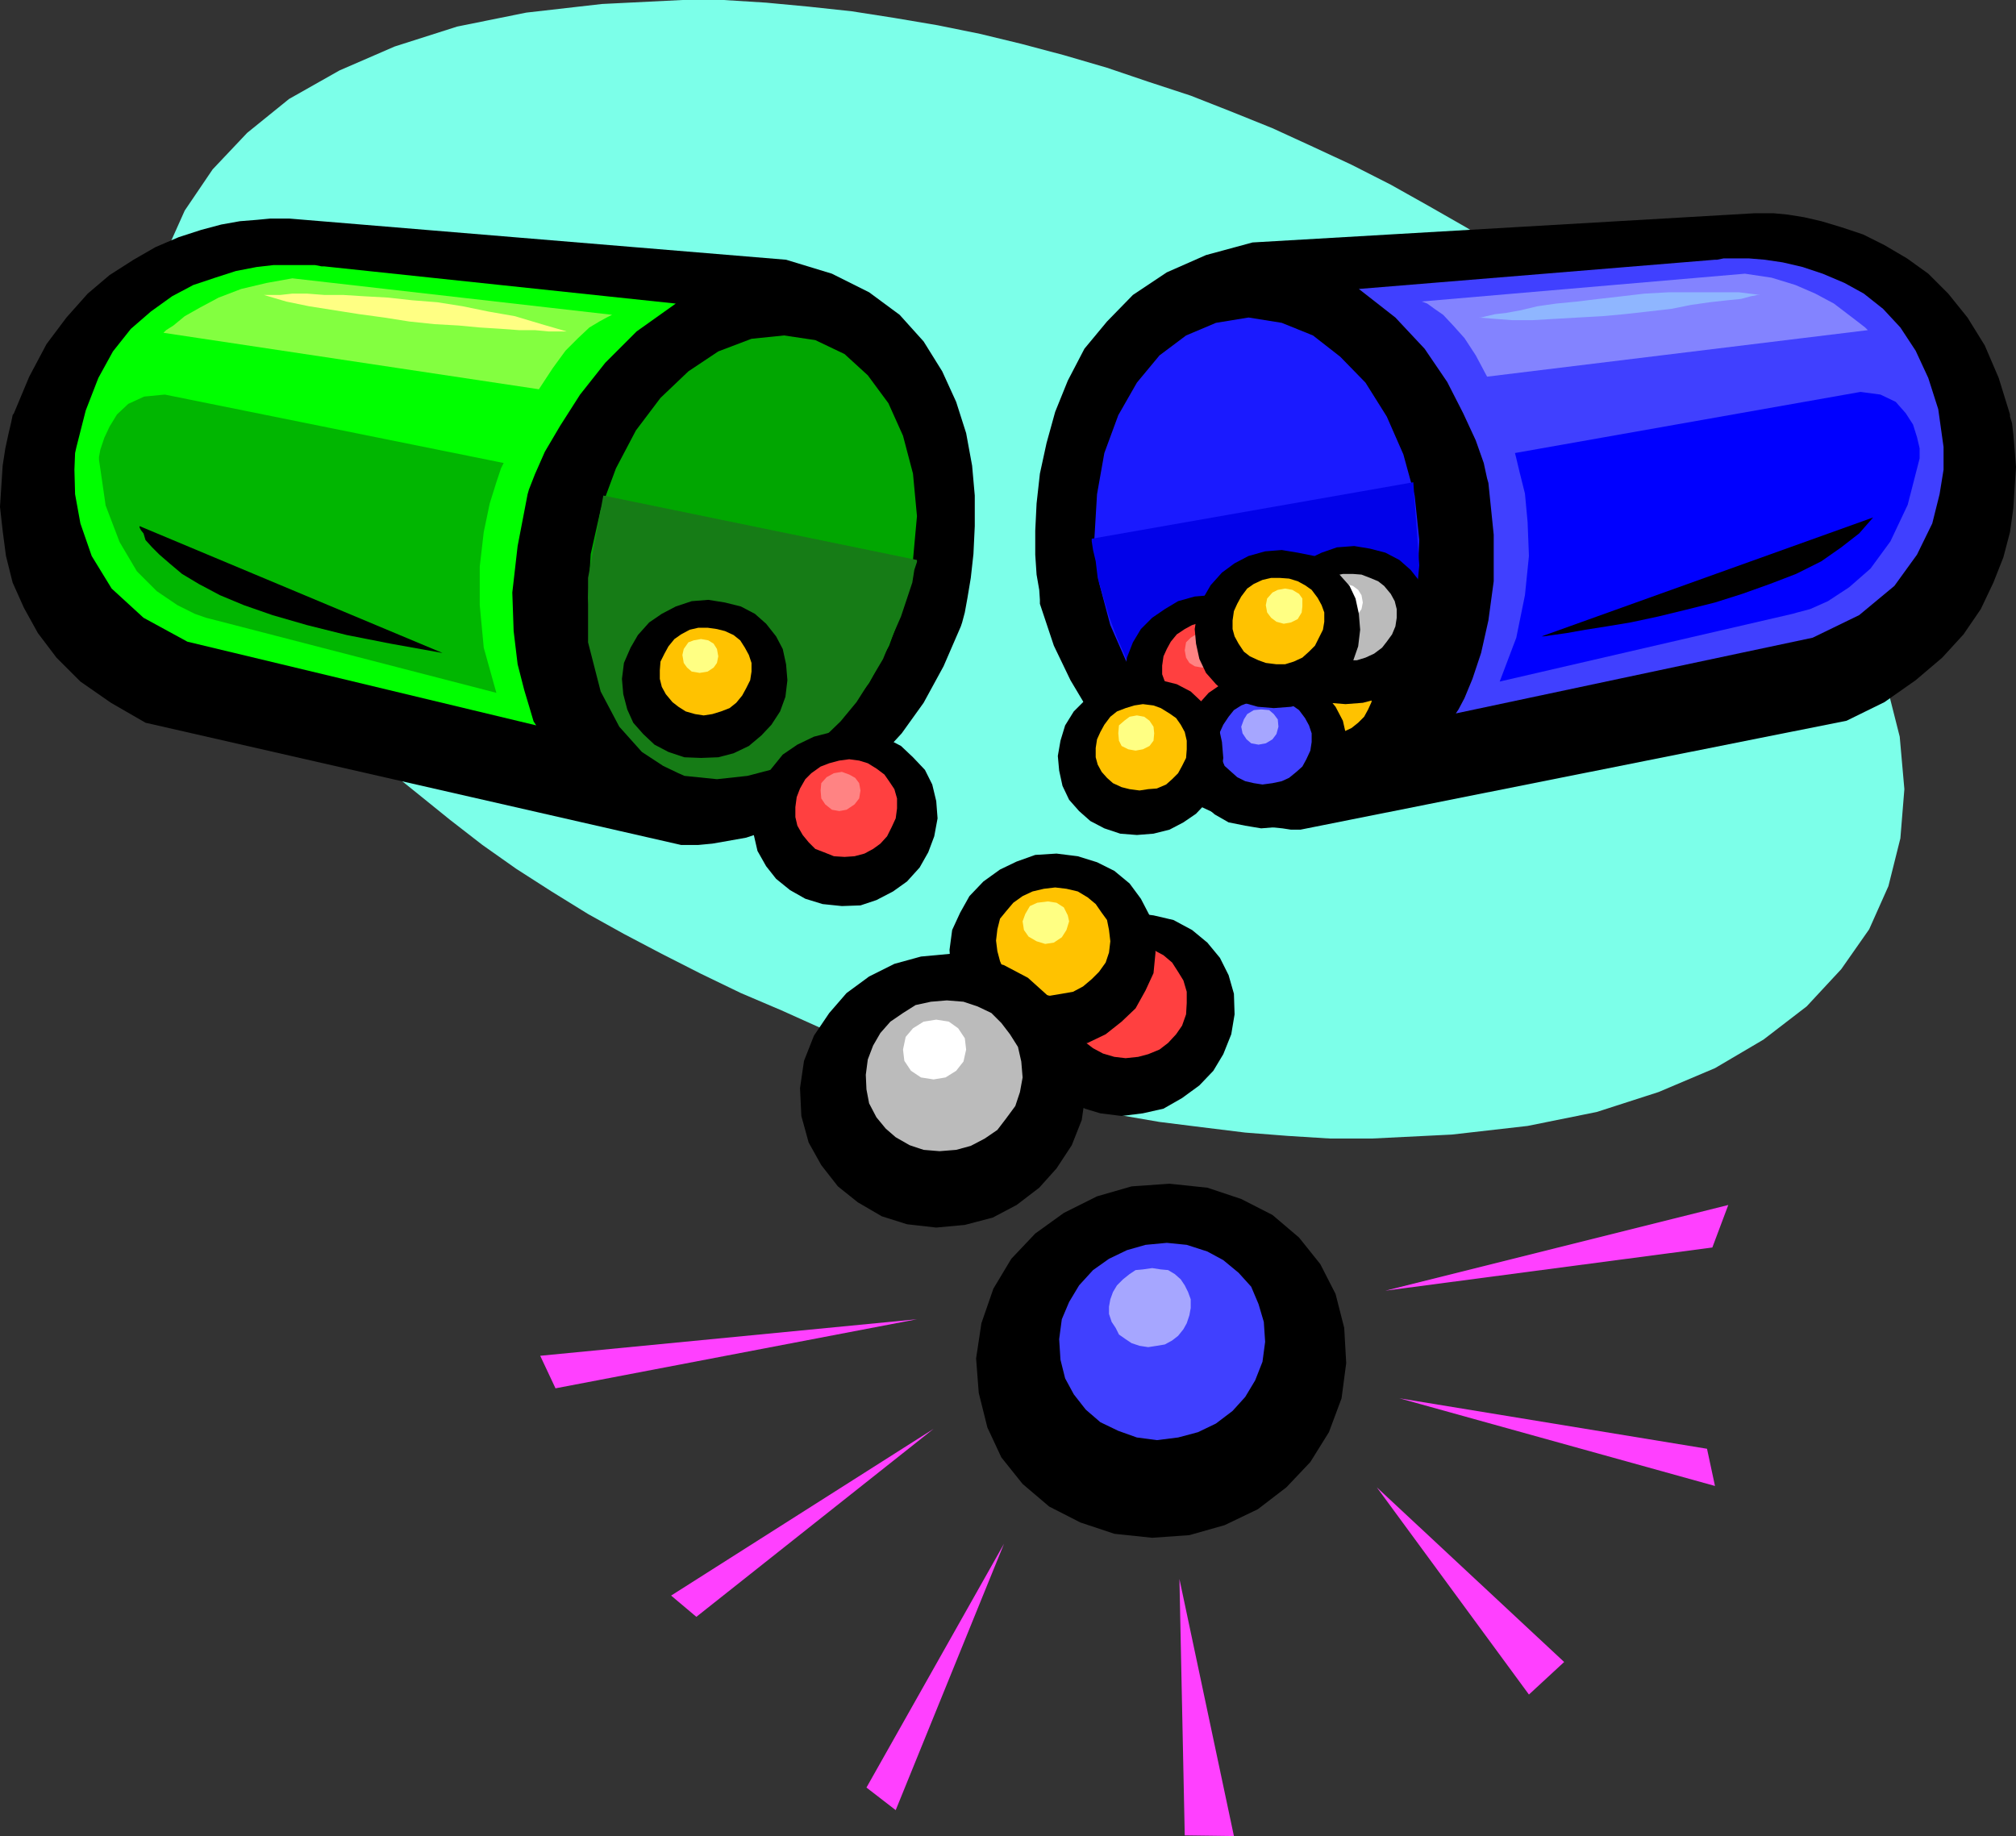 <?xml version="1.0" encoding="UTF-8" standalone="no"?>
<svg
   version="1.0"
   width="129.724mm"
   height="118.155mm"
   id="svg60"
   sodipodi:docname="Capsule.wmf"
   xmlns:inkscape="http://www.inkscape.org/namespaces/inkscape"
   xmlns:sodipodi="http://sodipodi.sourceforge.net/DTD/sodipodi-0.dtd"
   xmlns="http://www.w3.org/2000/svg"
   xmlns:svg="http://www.w3.org/2000/svg">
  <rect width="100%" height="100%" fill="#333333" stroke="none"/>
  <sodipodi:namedview
     id="namedview60"
     pagecolor="#ffffff"
     bordercolor="#000000"
     borderopacity="0.25"
     inkscape:showpageshadow="2"
     inkscape:pageopacity="0.0"
     inkscape:pagecheckerboard="0"
     inkscape:deskcolor="#d1d1d1"
     inkscape:document-units="mm" />
  <defs
     id="defs1">
    <pattern
       id="WMFhbasepattern"
       patternUnits="userSpaceOnUse"
       width="6"
       height="6"
       x="0"
       y="0" />
  </defs>
  <path
     style="fill:#7cffe9;fill-opacity:1;fill-rule:evenodd;stroke:none"
     d="m 445.692,137.978 -4.525,-6.947 -4.848,-7.109 -5.494,-6.947 -6.141,-7.109 -6.141,-6.301 -6.787,-6.786 -6.949,-6.463 -7.272,-6.301 -7.757,-6.14 -7.918,-5.816 -8.242,-5.816 -8.565,-5.816 -8.565,-5.17 -9.05,-5.17 -9.211,-5.17 -9.534,-4.847 -9.373,-4.362 -9.858,-4.524 -10.019,-4.039 -9.858,-3.878 L 279.244,19.873 269.225,16.48 258.721,13.41 248.379,10.663 238.36,8.24 228.017,6.14 217.513,4.362 207.171,2.747 196.667,1.616 186.325,0.646 175.982,0 h -10.019 l -19.554,0.969 -18.422,2.1 -16.806,3.393 -15.19,4.847 -13.413,5.816 -12.282,6.947 -10.181,8.24 -8.403,8.886 -6.787,10.017 -4.848,10.825 -3.07,11.31 -0.97,12.118 1.293,12.764 3.232,13.248 5.333,14.056 7.595,14.056 4.525,6.947 5.171,6.947 5.656,7.109 5.818,6.786 5.979,6.624 6.787,6.786 6.949,6.463 7.434,5.978 7.595,6.14 7.918,6.14 8.242,5.816 8.565,5.493 8.888,5.493 8.726,4.847 9.211,4.847 9.534,4.847 9.696,4.685 9.858,4.201 9.696,4.362 10.181,3.554 10.019,3.716 10.342,3.393 10.181,3.07 10.019,2.747 10.504,2.424 10.666,2.1 10.342,1.777 10.342,1.293 10.504,1.293 10.342,0.808 10.342,0.646 h 10.019 l 19.554,-0.969 18.422,-2.1 16.806,-3.393 15.029,-4.847 13.736,-5.816 11.797,-6.947 10.504,-8.078 8.403,-9.048 6.787,-9.694 4.686,-10.502 2.909,-11.633 0.97,-11.956 -1.131,-12.764 -3.394,-13.41 -5.333,-13.733 z"
     id="path1" />
  <path
     style="fill:#000000;fill-opacity:1;fill-rule:evenodd;stroke:none"
     d="M 191.173,63.173 70.296,53.156 h -0.646 -1.454 -2.424 l -3.394,0.323 -4.04,0.323 -4.525,0.808 -4.848,1.293 -5.494,1.777 -5.656,2.424 -5.333,3.07 -5.818,3.716 -5.333,4.524 -5.171,5.816 -4.848,6.463 -4.202,7.917 -3.717,8.886 -0.323,0.485 -0.323,1.616 -0.646,2.747 -0.808,3.716 -0.646,4.201 -0.323,5.009 L 0,123.276 l 0.646,5.816 0.808,6.14 1.616,6.463 2.747,6.14 3.394,6.14 4.525,5.978 5.818,5.816 7.434,5.17 8.403,4.847 130.249,29.728 h 0.646 1.454 2.101 l 3.394,-0.323 3.717,-0.646 4.525,-0.808 4.848,-1.616 5.171,-2.1 5.494,-2.424 5.656,-3.716 5.656,-4.362 5.494,-5.17 5.494,-5.978 5.333,-7.432 4.848,-8.886 4.202,-9.694 0.323,-0.969 0.646,-2.424 0.646,-3.554 0.808,-4.847 0.646,-5.816 0.323,-6.786 v -7.432 l -0.646,-7.271 -1.454,-7.917 -2.424,-7.594 -3.394,-7.432 -4.525,-7.271 -5.818,-6.463 -7.434,-5.493 -9.05,-4.524 z"
     id="path2" />
  <path
     style="fill:#01a601;fill-opacity:1;fill-rule:evenodd;stroke:none"
     d="m 175.659,188.71 7.918,-0.969 7.918,-2.747 7.434,-4.847 6.626,-6.463 5.818,-7.594 4.848,-9.048 3.717,-10.179 2.101,-10.663 0.97,-10.663 -0.97,-10.34 -2.424,-9.209 -3.555,-7.917 -5.01,-6.786 -5.656,-5.17 -7.11,-3.393 -7.595,-1.131 -7.918,0.808 -8.08,3.07 -7.272,4.847 -6.787,6.463 -5.979,7.917 -4.848,9.209 -3.717,10.017 -2.424,10.825 -0.646,10.663 0.97,10.34 2.424,9.048 3.555,7.917 4.848,6.786 6.141,4.847 7.11,3.07 z"
     id="path3" />
  <path
     style="fill:#00ff00;fill-opacity:1;fill-rule:evenodd;stroke:none"
     d="M 164.347,73.836 78.861,64.788 H 78.214 L 76.598,64.465 H 73.851 70.619 66.579 l -4.202,0.485 -5.01,0.969 -5.01,1.616 -5.333,1.777 -5.171,2.747 -5.171,3.716 -4.848,4.201 -4.363,5.493 -3.555,6.463 -3.07,7.917 -2.262,8.886 -0.323,1.454 -0.162,4.039 0.162,5.978 1.293,7.109 2.747,7.917 4.848,7.917 7.757,7.109 10.666,5.816 84.84,20.357 -0.646,-0.969 -0.808,-2.747 -1.454,-4.847 -1.616,-6.301 -0.97,-8.078 -0.323,-9.371 1.293,-11.31 2.424,-12.602 0.323,-1.131 1.454,-3.716 2.424,-5.493 3.717,-6.301 4.848,-7.594 6.141,-7.755 7.595,-7.594 z"
     id="path4" />
  <path
     style="fill:#83ff40;fill-opacity:1;fill-rule:evenodd;stroke:none"
     d="m 39.754,80.945 0.646,-0.646 1.778,-1.131 2.747,-2.262 3.717,-2.1 4.525,-2.424 5.494,-2.1 6.141,-1.454 6.302,-1.131 77.891,8.886 h -0.162 l -1.293,0.646 -1.778,0.969 -2.424,1.454 -2.747,2.585 -3.07,3.07 -3.07,4.201 -3.394,5.17 z"
     id="path5" />
  <path
     style="fill:#01b601;fill-opacity:1;fill-rule:evenodd;stroke:none"
     d="m 120.715,168.514 -69.326,-17.934 -1.293,-0.323 -2.747,-0.969 -4.202,-2.1 -5.01,-3.393 -4.848,-4.847 -4.202,-7.109 -3.394,-8.886 -1.616,-11.148 v -0.646 l 0.323,-1.777 0.97,-2.908 1.293,-2.747 1.778,-2.908 2.747,-2.585 3.878,-1.777 5.01,-0.485 82.416,16.641 -0.646,1.293 -1.131,3.393 -1.616,5.17 -1.454,6.947 -0.97,8.401 v 9.371 l 0.97,10.34 z"
     id="path6" />
  <path
     style="fill:#167c16;fill-opacity:1;fill-rule:evenodd;stroke:none"
     d="m 146.733,120.529 76.275,15.672 v 0.485 l -0.646,1.939 -0.485,3.07 -1.293,3.878 -1.454,4.362 -2.262,5.17 -2.101,5.17 -3.07,5.17 -3.394,5.332 -3.878,4.685 -4.848,4.685 -5.333,4.039 -5.656,2.747 -6.787,1.777 -7.434,0.808 -7.918,-0.808 -1.454,-0.646 -3.717,-1.777 -5.171,-3.393 -5.494,-6.14 -4.525,-8.563 -3.07,-11.956 v -15.672 z"
     id="path7" />
  <path
     style="fill:#000000;fill-opacity:1;fill-rule:evenodd;stroke:none"
     d="m 170.488,184.348 4.202,-0.162 3.717,-0.969 3.717,-1.777 3.07,-2.585 2.424,-2.585 2.101,-3.231 1.293,-3.554 0.485,-4.039 -0.323,-3.878 -0.808,-3.716 -1.616,-3.07 -2.424,-3.07 -2.747,-2.424 -3.394,-1.777 -3.878,-0.969 -4.04,-0.646 -4.04,0.323 -3.878,1.293 -3.394,1.777 -3.07,2.1 -2.747,3.07 -1.778,3.07 -1.616,3.716 -0.485,3.878 0.323,3.716 0.97,3.716 1.454,3.231 2.424,2.747 2.747,2.585 3.394,1.777 3.878,1.293 z"
     id="path8" />
  <path
     style="fill:#ffc200;fill-opacity:1;fill-rule:evenodd;stroke:none"
     d="m 171.134,174.008 2.101,-0.323 2.101,-0.646 2.101,-0.808 1.616,-1.293 1.454,-1.777 0.97,-1.777 0.97,-1.939 0.323,-2.1 v -2.1 l -0.646,-1.939 -0.97,-1.777 -1.131,-1.777 -1.616,-1.293 -2.101,-0.969 -1.939,-0.485 -2.262,-0.323 h -2.262 l -2.101,0.485 -2.101,1.131 -1.616,1.131 -1.454,1.777 -0.97,1.777 -0.97,1.939 -0.162,2.1 v 2.1 l 0.485,1.939 0.97,1.777 1.616,1.939 1.454,1.131 1.778,1.131 2.262,0.646 z"
     id="path9" />
  <path
     style="fill:#ffff83;fill-opacity:1;fill-rule:evenodd;stroke:none"
     d="m 170.165,163.667 1.939,-0.323 1.454,-0.969 0.808,-1.131 0.323,-1.616 -0.323,-1.777 -0.808,-1.293 -1.293,-0.808 -1.778,-0.323 -1.778,0.323 -1.293,0.485 -1.131,1.616 -0.323,1.454 0.323,1.939 0.808,1.131 1.131,0.969 z"
     id="path10" />
  <path
     style="fill:#000000;fill-opacity:1;fill-rule:evenodd;stroke:none"
     d="m 204.747,220.377 4.525,-0.162 3.878,-1.293 4.04,-2.1 3.394,-2.424 3.07,-3.393 2.101,-3.716 1.454,-3.878 0.808,-4.362 -0.323,-4.201 -0.97,-4.039 -1.778,-3.554 -2.909,-3.07 -2.909,-2.747 -3.717,-1.939 -4.04,-1.454 -4.525,-0.323 -4.525,0.323 -4.363,1.131 -4.04,1.939 -3.555,2.424 -2.747,3.393 -2.424,3.231 -1.616,4.039 -0.485,4.201 0.162,4.362 0.97,4.201 2.101,3.716 2.424,3.07 3.394,2.747 3.717,2.1 4.202,1.293 z"
     id="path11" />
  <path
     style="fill:#ff4040;fill-opacity:1;fill-rule:evenodd;stroke:none"
     d="m 205.393,208.421 2.424,-0.162 2.424,-0.646 2.101,-1.131 1.778,-1.293 1.616,-1.777 1.131,-2.262 0.97,-2.1 0.323,-2.424 v -2.424 l -0.646,-2.262 -1.293,-1.939 -1.131,-1.616 -1.939,-1.454 -2.101,-1.293 -2.101,-0.646 -2.424,-0.323 -2.424,0.323 -2.424,0.646 -2.101,0.808 -2.262,1.616 -1.454,1.454 -1.293,2.262 -0.808,2.1 -0.323,2.424 v 2.424 l 0.485,2.1 1.293,2.262 1.454,1.777 1.616,1.616 2.101,0.808 2.424,0.969 z"
     id="path12" />
  <path
     style="fill:#ff8383;fill-opacity:1;fill-rule:evenodd;stroke:none"
     d="m 204.101,197.273 1.778,-0.323 1.939,-1.293 1.131,-1.454 0.323,-1.939 -0.323,-1.777 -0.97,-1.293 -1.454,-0.808 -1.778,-0.646 -1.939,0.323 -1.778,0.969 -1.293,1.454 -0.162,1.777 0.162,1.939 0.97,1.454 1.616,1.293 z"
     id="path13" />
  <path
     style="fill:#000000;fill-opacity:1;fill-rule:evenodd;stroke:none"
     d="m 280.214,374.028 9.05,-0.646 8.565,-2.424 8.08,-3.878 6.949,-5.332 5.818,-6.14 4.525,-7.271 3.07,-8.24 1.131,-8.563 -0.485,-8.563 -2.101,-8.24 -3.717,-7.271 -5.171,-6.463 -6.464,-5.493 -7.595,-3.878 -8.242,-2.747 -9.211,-0.969 -9.211,0.646 -8.403,2.424 -8.08,4.039 -6.949,5.009 -5.818,6.14 -4.363,7.271 -2.909,8.401 -1.293,8.563 0.646,8.401 2.101,8.401 3.394,7.271 5.171,6.463 6.464,5.493 7.595,3.878 8.242,2.747 z"
     id="path14" />
  <path
     style="fill:#4040ff;fill-opacity:1;fill-rule:evenodd;stroke:none"
     d="m 281.345,350.277 5.171,-0.646 4.848,-1.293 4.363,-2.1 4.04,-3.07 3.07,-3.393 2.424,-4.039 1.778,-4.524 0.646,-4.847 -0.323,-4.847 -1.293,-4.362 -1.778,-4.201 -3.07,-3.393 -3.717,-3.07 -3.878,-2.1 -5.01,-1.616 -4.848,-0.485 -5.171,0.485 -4.525,1.293 -4.363,2.1 -3.878,2.747 -3.394,3.716 -2.424,4.039 -1.778,4.201 -0.646,4.847 0.323,5.009 1.131,4.524 2.101,3.878 2.909,3.716 3.555,3.07 4.363,2.1 4.525,1.616 z"
     id="path15" />
  <path
     style="fill:#a6a6ff;fill-opacity:1;fill-rule:evenodd;stroke:none"
     d="m 279.244,327.658 2.101,-0.323 1.939,-0.323 1.778,-0.969 1.454,-1.131 1.293,-1.616 0.808,-1.454 0.646,-1.939 0.323,-1.777 v -2.1 l -0.646,-1.777 -0.808,-1.616 -0.97,-1.454 -1.454,-1.293 -1.616,-0.969 -1.778,-0.162 -2.101,-0.323 -2.262,0.323 -1.778,0.162 -1.454,0.969 -1.616,1.293 -1.454,1.454 -0.97,1.616 -0.646,1.777 -0.323,1.777 v 1.777 l 0.646,1.939 0.97,1.454 0.808,1.616 1.616,1.131 1.454,0.969 1.939,0.646 z"
     id="path16" />
  <path
     style="fill:#000000;fill-opacity:1;fill-rule:evenodd;stroke:none"
     d="m 304.616,58.972 122.169,-7.109 h 0.646 1.454 2.424 l 3.394,0.323 4.04,0.646 4.202,0.969 4.848,1.454 5.333,1.777 5.171,2.585 5.494,3.231 5.171,3.716 4.848,4.847 4.686,5.816 4.202,6.786 3.394,7.917 2.747,8.886 v 0.485 l 0.485,1.616 0.323,2.747 0.323,3.716 0.323,4.201 -0.323,4.847 -0.323,5.17 -0.808,5.816 -1.616,6.14 -2.424,6.14 -3.07,6.463 -4.202,6.14 -5.171,5.655 -6.464,5.493 -7.595,5.332 -9.211,4.524 -132.835,26.497 h -0.646 -1.616 l -2.101,-0.323 -3.232,-0.323 -3.717,-0.485 -4.363,-1.293 -4.848,-1.454 -4.848,-2.262 -5.171,-2.747 -5.494,-3.716 -5.333,-4.201 -5.171,-5.493 -4.848,-6.463 -4.525,-7.594 -4.04,-8.401 -3.394,-10.179 v -0.969 l -0.162,-2.424 -0.646,-3.716 -0.323,-4.847 v -5.816 l 0.323,-6.624 0.808,-7.271 1.616,-7.432 2.101,-7.594 3.07,-7.594 4.04,-7.755 5.494,-6.624 6.302,-6.463 8.242,-5.493 9.534,-4.201 z"
     id="path17" />
  <path
     style="fill:#1a1aff;fill-opacity:1;fill-rule:evenodd;stroke:none"
     d="m 307.686,184.994 -7.918,-1.131 -7.757,-3.07 -6.626,-5.009 -6.141,-6.624 -5.171,-7.917 -4.04,-9.209 -2.747,-10.34 -1.131,-10.663 0.646,-10.825 1.778,-10.017 3.394,-9.209 4.525,-7.917 5.494,-6.624 6.464,-4.847 7.272,-3.07 7.918,-1.293 8.08,1.293 7.595,3.07 6.626,5.17 6.141,6.301 5.171,8.24 4.04,9.209 2.747,10.017 1.131,10.825 -0.485,10.987 -1.939,10.017 -3.394,9.209 -4.525,7.917 -5.494,6.301 -6.464,5.009 -7.272,3.07 z"
     id="path18" />
  <path
     style="fill:#4040ff;fill-opacity:1;fill-rule:evenodd;stroke:none"
     d="m 330.472,70.282 86.618,-7.109 h 0.485 l 1.616,-0.323 h 2.747 3.394 l 3.878,0.323 4.363,0.646 4.848,1.131 4.848,1.616 5.333,2.262 4.686,2.585 4.686,3.716 4.202,4.524 3.717,5.655 3.07,6.624 2.424,7.594 1.293,9.209 v 1.454 4.039 l -0.97,5.978 -1.778,7.109 -3.717,7.594 -5.494,7.594 -8.565,7.109 -11.312,5.493 -86.779,18.419 0.646,-0.969 1.454,-2.747 1.939,-4.685 2.101,-6.301 1.778,-7.917 1.293,-9.532 v -11.31 l -1.293,-12.602 -0.323,-1.131 -0.808,-3.716 -1.939,-5.493 -3.07,-6.624 -3.878,-7.594 -5.494,-8.078 -7.11,-7.594 z"
     id="path19" />
  <path
     style="fill:#8383ff;fill-opacity:1;fill-rule:evenodd;stroke:none"
     d="m 454.257,80.299 -0.646,-0.646 -1.454,-1.131 -2.747,-2.1 -3.394,-2.585 -4.525,-2.424 -4.848,-2.1 -5.818,-1.777 -6.464,-0.969 -78.861,6.786 h 0.323 l 1.293,0.485 1.778,1.293 2.101,1.454 2.424,2.585 2.747,3.07 2.747,4.201 2.747,5.17 z"
     id="path20" />
  <path
     style="fill:#0000ff;fill-opacity:1;fill-rule:evenodd;stroke:none"
     d="m 364.731,165.768 71.266,-16.48 1.131,-0.323 3.07,-0.808 4.363,-1.939 5.171,-3.393 5.171,-4.524 4.848,-6.624 4.202,-8.886 2.909,-11.31 v -0.646 -1.777 l -0.646,-2.747 -0.97,-3.07 -1.778,-2.747 -2.424,-2.747 -3.717,-1.777 -4.848,-0.646 -84.032,14.864 0.323,1.293 0.808,3.393 1.293,5.17 0.646,6.947 0.323,8.24 -0.97,9.532 -2.101,10.34 z"
     id="path21" />
  <path
     style="fill:#0101e9;fill-opacity:1;fill-rule:evenodd;stroke:none"
     d="m 343.723,117.298 -78.214,13.733 v 0.646 l 0.323,2.1 0.646,2.747 0.485,4.039 1.293,4.524 1.454,4.847 1.939,5.17 2.424,5.493 3.07,5.493 3.394,4.847 4.202,4.524 4.848,4.039 5.494,3.07 6.464,2.1 7.434,0.969 8.08,-0.646 1.616,-0.646 3.878,-1.454 5.656,-3.716 5.979,-5.655 5.494,-8.725 4.04,-11.794 1.454,-15.51 z"
     id="path22" />
  <path
     style="fill:#000000;fill-opacity:1;fill-rule:evenodd;stroke:none"
     d="m 321.745,189.195 -4.04,-0.162 -3.878,-1.293 -3.394,-1.777 -2.747,-2.1 -2.424,-3.07 -1.616,-3.07 -0.808,-3.716 -0.323,-4.039 0.646,-3.554 1.454,-3.716 1.778,-3.393 2.747,-2.747 3.07,-2.1 3.394,-1.777 4.04,-1.293 3.878,-0.162 3.878,0.485 4.04,0.969 3.394,1.777 2.747,2.585 2.424,2.908 1.616,3.07 0.808,3.716 0.323,4.039 -0.646,3.878 -1.131,3.393 -2.101,3.393 -2.586,2.747 -3.07,2.1 -3.555,1.777 -3.717,0.969 z"
     id="path23" />
  <path
     style="fill:#ffc200;fill-opacity:1;fill-rule:evenodd;stroke:none"
     d="m 322.392,178.855 -2.586,-0.323 -1.778,-0.485 -2.101,-0.969 -1.616,-1.293 -1.131,-1.777 -0.97,-1.777 -0.485,-1.777 v -2.262 l 0.162,-2.1 0.97,-2.1 0.97,-1.939 1.454,-1.454 1.454,-1.293 2.262,-0.808 2.101,-0.646 2.101,-0.323 2.262,0.323 1.939,0.646 1.939,1.131 1.454,1.293 1.616,1.454 0.808,1.939 0.646,2.1 v 2.1 l -0.323,2.262 -0.808,1.777 -0.97,1.777 -1.454,1.454 -1.616,1.293 -2.101,0.969 -2.262,0.485 z"
     id="path24" />
  <path
     style="fill:#ffff83;fill-opacity:1;fill-rule:evenodd;stroke:none"
     d="m 324.169,168.837 -1.778,-0.323 -1.293,-0.808 -0.97,-1.293 -0.323,-1.777 0.323,-1.939 1.293,-1.131 1.131,-0.969 1.778,-0.323 1.939,0.323 1.616,0.969 0.808,1.454 v 1.616 l -0.323,1.777 -0.97,1.293 -1.454,0.808 z"
     id="path25" />
  <path
     style="fill:#000000;fill-opacity:1;fill-rule:evenodd;stroke:none"
     d="m 292.657,183.217 4.363,-0.323 3.555,-0.969 3.717,-1.777 3.07,-2.424 2.424,-2.747 2.101,-3.07 1.293,-3.716 0.646,-3.878 -0.323,-4.039 -0.97,-3.716 -1.616,-3.07 -2.262,-2.908 -2.747,-2.424 -3.394,-1.939 -4.04,-0.808 -4.04,-0.646 -3.878,0.323 -4.04,1.131 -3.232,1.939 -3.07,2.1 -2.747,2.747 -1.939,3.231 -1.454,3.716 -0.646,3.716 0.323,4.039 0.97,3.554 1.454,3.393 2.424,2.747 2.747,2.424 3.394,1.777 3.878,1.293 z"
     id="path26" />
  <path
     style="fill:#ff4040;fill-opacity:1;fill-rule:evenodd;stroke:none"
     d="m 293.304,172.554 h 2.101 l 2.101,-0.646 2.262,-0.969 1.778,-1.454 1.293,-1.616 1.131,-1.777 0.646,-1.777 0.323,-2.262 v -2.1 l -0.646,-2.1 -0.97,-1.777 -1.131,-1.616 -1.616,-1.293 -1.778,-1.131 -2.101,-0.646 -2.262,-0.162 -2.424,0.162 -2.101,0.646 -1.778,0.969 -1.939,1.293 -1.454,1.777 -0.97,1.777 -0.808,1.777 -0.323,2.262 v 2.1 l 0.646,1.777 0.808,1.939 1.616,1.777 1.454,1.293 1.778,0.808 2.262,0.646 z"
     id="path27" />
  <path
     style="fill:#ff8383;fill-opacity:1;fill-rule:evenodd;stroke:none"
     d="m 292.334,162.375 1.939,-0.323 1.454,-0.808 0.97,-1.293 0.323,-1.777 -0.323,-1.616 -0.97,-1.454 -1.293,-0.808 -1.778,-0.323 -1.778,0.323 -1.293,0.808 -1.131,1.131 -0.323,1.939 0.323,1.777 0.808,1.293 1.293,0.808 z"
     id="path28" />
  <path
     style="fill:#000000;fill-opacity:1;fill-rule:evenodd;stroke:none"
     d="m 306.716,201.474 4.04,-0.323 3.878,-1.131 3.394,-1.939 3.07,-2.1 2.747,-2.747 1.778,-3.231 1.616,-3.554 0.646,-3.554 -0.485,-4.039 -0.808,-3.554 -1.778,-3.393 -2.262,-2.747 -2.909,-2.424 -3.394,-1.939 -3.717,-1.131 -3.878,-0.323 -4.363,0.323 -3.717,0.969 -3.555,1.777 -3.07,2.1 -2.747,3.07 -1.939,3.07 -1.454,3.716 -0.646,3.878 0.323,3.716 0.97,3.554 1.778,3.393 2.424,2.747 2.747,2.424 3.394,1.939 4.04,0.808 z"
     id="path29" />
  <path
     style="fill:#4040ff;fill-opacity:1;fill-rule:evenodd;stroke:none"
     d="m 307.04,190.811 2.424,-0.323 2.262,-0.485 1.778,-0.808 1.778,-1.454 1.454,-1.293 0.97,-1.777 0.97,-2.1 0.323,-2.1 v -2.1 l -0.646,-1.939 -0.97,-1.777 -1.454,-1.939 -1.616,-1.131 -1.778,-0.808 -2.101,-0.808 -2.262,-0.162 -2.101,0.162 -2.101,0.808 -2.101,0.808 -1.778,1.131 -1.293,1.616 -1.293,1.939 -0.808,1.777 -0.323,2.1 v 2.1 l 0.646,2.1 0.808,1.939 1.616,1.454 1.454,1.293 1.939,0.969 2.101,0.485 z"
     id="path30" />
  <path
     style="fill:#a6a6ff;fill-opacity:1;fill-rule:evenodd;stroke:none"
     d="m 306.07,181.117 1.778,-0.323 1.616,-0.969 0.97,-1.293 0.485,-1.777 -0.162,-1.777 -0.97,-1.293 -1.131,-0.969 -1.939,-0.162 -1.778,0.162 -1.616,0.969 -0.808,1.293 -0.646,1.777 0.323,1.616 0.97,1.454 1.131,0.969 z"
     id="path31" />
  <path
     style="fill:#000000;fill-opacity:1;fill-rule:evenodd;stroke:none"
     d="m 327.24,171.261 4.202,-0.323 3.717,-0.969 3.717,-1.777 3.07,-2.424 2.747,-2.747 1.778,-3.07 1.454,-3.716 0.646,-3.878 -0.323,-4.039 -0.808,-3.554 -1.939,-3.07 -2.424,-3.07 -2.747,-2.424 -3.394,-1.777 -3.717,-0.969 -3.878,-0.646 -4.202,0.323 -3.717,1.293 -3.717,1.777 -3.07,2.1 -2.747,3.07 -1.778,3.07 -1.454,3.716 -0.808,3.878 0.323,3.716 0.97,3.554 1.778,3.393 2.262,2.747 3.07,2.424 3.394,1.939 3.555,1.131 z"
     id="path32" />
  <path
     style="fill:#bbbbbb;fill-opacity:1;fill-rule:evenodd;stroke:none"
     d="m 327.886,160.598 h 2.101 l 2.101,-0.646 2.101,-0.969 1.939,-1.454 1.131,-1.454 1.293,-1.777 0.808,-1.939 0.323,-2.1 v -2.1 l -0.485,-1.939 -0.97,-1.777 -1.616,-1.939 -1.454,-1.131 -1.939,-0.808 -2.101,-0.808 -2.101,-0.162 h -2.424 l -2.262,0.485 -1.778,0.969 -1.778,1.293 -1.454,1.777 -0.97,1.777 -0.97,1.939 -0.323,2.1 v 2.1 l 0.646,1.939 0.97,1.777 1.454,1.777 1.616,1.293 1.778,0.808 2.101,0.646 z"
     id="path33" />
  <path
     style="fill:#ffffff;fill-opacity:1;fill-rule:evenodd;stroke:none"
     d="m 326.916,150.58 1.778,-0.323 1.616,-0.969 0.808,-1.131 0.323,-1.616 -0.323,-1.777 -0.808,-1.293 -1.293,-0.969 -1.778,-0.485 -1.778,0.323 -1.293,0.808 -1.293,1.616 -0.323,1.454 0.323,1.939 0.97,1.131 1.293,0.969 z"
     id="path34" />
  <path
     style="fill:#000000;fill-opacity:1;fill-rule:evenodd;stroke:none"
     d="m 309.787,172.23 -3.878,-0.323 -4.04,-1.131 -3.394,-1.939 -2.747,-2.424 -2.424,-2.747 -1.616,-3.393 -0.808,-3.716 -0.323,-3.554 0.646,-4.039 1.454,-3.554 1.778,-3.07 2.747,-3.07 3.07,-2.262 3.394,-1.777 4.04,-1.131 4.04,-0.323 3.878,0.646 4.04,0.808 3.232,1.777 2.747,2.585 2.586,2.908 1.454,3.07 0.808,3.716 0.323,3.878 -0.485,4.039 -1.293,3.716 -2.101,3.07 -2.586,2.747 -2.909,2.424 -3.717,1.777 -3.717,0.969 z"
     id="path35" />
  <path
     style="fill:#ffc200;fill-opacity:1;fill-rule:evenodd;stroke:none"
     d="m 310.433,161.567 -2.586,-0.323 -1.778,-0.646 -2.101,-0.969 -1.454,-1.131 -1.293,-1.939 -0.97,-1.777 -0.485,-1.777 v -2.1 l 0.323,-2.262 0.808,-1.777 0.97,-1.777 1.454,-1.939 1.616,-1.131 2.101,-0.969 2.101,-0.485 h 2.101 l 2.262,0.162 2.101,0.646 1.778,0.969 1.616,1.131 1.454,1.939 0.97,1.777 0.646,1.777 v 2.262 l -0.323,1.939 -0.97,1.939 -0.97,1.939 -1.454,1.454 -1.616,1.454 -2.101,0.969 -2.101,0.646 z"
     id="path36" />
  <path
     style="fill:#ffff83;fill-opacity:1;fill-rule:evenodd;stroke:none"
     d="m 312.211,151.711 -1.778,-0.485 -1.293,-0.969 -0.97,-1.293 -0.323,-1.777 0.323,-1.616 1.293,-1.454 1.293,-0.646 1.778,-0.323 1.778,0.323 1.616,0.969 0.808,1.131 v 1.939 l -0.162,1.454 -0.97,1.616 -1.616,0.808 z"
     id="path37" />
  <path
     style="fill:#000000;fill-opacity:1;fill-rule:evenodd;stroke:none"
     d="m 276.497,203.09 4.04,-0.323 3.878,-0.969 3.394,-1.777 3.07,-2.1 2.747,-2.908 1.778,-3.231 1.616,-3.716 0.485,-3.716 -0.323,-3.878 -0.808,-3.716 -1.616,-3.07 -2.424,-2.908 -2.747,-2.585 -3.394,-1.777 -3.878,-0.969 -4.04,-0.646 -3.878,0.323 -4.04,1.293 -3.394,1.777 -3.232,2.262 -2.586,2.585 -2.101,3.393 -1.131,3.716 -0.646,3.716 0.323,3.554 0.808,3.716 1.616,3.393 2.424,2.747 2.747,2.424 3.394,1.777 3.878,1.293 z"
     id="path38" />
  <path
     style="fill:#ffc200;fill-opacity:1;fill-rule:evenodd;stroke:none"
     d="m 277.144,192.265 2.101,-0.323 2.101,-0.162 2.262,-0.969 1.454,-1.293 1.454,-1.454 0.97,-1.777 0.97,-1.939 0.162,-2.1 v -2.1 l -0.485,-2.1 -0.97,-1.777 -1.131,-1.616 -1.616,-1.131 -2.101,-1.293 -1.778,-0.646 -2.586,-0.323 -2.101,0.323 -2.101,0.646 -2.101,0.808 -1.616,1.293 -1.454,1.939 -0.97,1.777 -0.808,1.777 -0.323,2.1 v 2.262 l 0.485,1.777 0.97,1.777 1.293,1.454 1.454,1.293 2.101,0.969 1.939,0.485 z"
     id="path39" />
  <path
     style="fill:#ffff83;fill-opacity:1;fill-rule:evenodd;stroke:none"
     d="m 276.174,182.571 1.778,-0.323 1.616,-0.808 0.97,-1.293 0.162,-1.777 -0.162,-1.616 -0.97,-1.454 -1.293,-0.969 -1.778,-0.323 -1.778,0.323 -1.293,0.969 -1.293,1.131 -0.162,1.939 0.162,1.777 0.646,1.293 1.616,0.808 z"
     id="path40" />
  <path
     style="fill:#ff40ff;fill-opacity:1;fill-rule:evenodd;stroke:none"
     d="m 223.008,320.872 -91.627,8.886 3.717,7.917 z"
     id="path41" />
  <path
     style="fill:#ff40ff;fill-opacity:1;fill-rule:evenodd;stroke:none"
     d="m 227.048,347.531 -63.832,40.553 6.141,5.17 z"
     id="path42" />
  <path
     style="fill:#ff40ff;fill-opacity:1;fill-rule:evenodd;stroke:none"
     d="m 244.177,375.482 -33.451,59.295 7.11,5.493 z"
     id="path43" />
  <path
     style="fill:#ff40ff;fill-opacity:1;fill-rule:evenodd;stroke:none"
     d="m 336.936,313.925 83.386,-20.842 -3.878,10.34 z"
     id="path44" />
  <path
     style="fill:#ff40ff;fill-opacity:1;fill-rule:evenodd;stroke:none"
     d="m 340.329,340.098 74.821,12.279 1.939,9.048 z"
     id="path45" />
  <path
     style="fill:#ff40ff;fill-opacity:1;fill-rule:evenodd;stroke:none"
     d="m 334.835,361.748 45.571,42.492 -8.565,7.917 z"
     id="path46" />
  <path
     style="fill:#ff40ff;fill-opacity:1;fill-rule:evenodd;stroke:none"
     d="m 286.84,384.045 1.293,62.365 11.958,0.162 z"
     id="path47" />
  <path
     style="fill:#ffff83;fill-opacity:1;fill-rule:evenodd;stroke:none"
     d="m 64.155,71.736 h 0.646 1.131 2.262 l 2.909,-0.323 h 3.555 l 4.202,0.323 h 4.525 l 5.171,0.323 5.818,0.323 5.818,0.646 6.141,0.485 6.141,0.969 6.302,1.293 6.464,1.131 6.464,1.939 6.141,1.777 h -0.646 -1.616 -2.101 l -3.394,-0.323 h -3.878 l -4.363,-0.323 -5.171,-0.323 -5.171,-0.485 -5.818,-0.323 -6.141,-0.646 -6.141,-0.969 -5.979,-0.808 -6.141,-0.969 -6.141,-0.969 -5.494,-1.131 z"
     id="path48" />
  <path
     style="fill:#8fb6ff;fill-opacity:1;fill-rule:evenodd;stroke:none"
     d="m 359.56,77.229 h 0.646 l 1.293,-0.323 2.101,-0.485 2.747,-0.323 3.555,-0.646 4.04,-0.969 4.525,-0.646 5.01,-0.485 5.333,-0.646 5.656,-0.646 5.494,-0.646 5.818,-0.323 h 5.656 5.818 5.656 l 5.171,0.646 h -0.646 l -1.616,0.323 -2.424,0.646 -3.232,0.323 -4.363,0.485 -4.525,0.646 -4.848,0.969 -5.656,0.646 -5.818,0.646 -5.333,0.485 -5.818,0.323 -5.656,0.323 -5.494,0.323 h -4.848 l -4.202,-0.323 z"
     id="path49" />
  <path
     style="fill:#000000;fill-opacity:1;fill-rule:evenodd;stroke:none"
     d="m 374.912,154.781 h 0.485 l 2.262,-0.323 3.394,-0.485 4.525,-0.808 5.171,-0.808 5.818,-0.969 6.787,-1.454 6.626,-1.616 7.11,-1.777 6.626,-2.1 6.787,-2.424 6.302,-2.424 6.141,-3.07 4.848,-3.393 4.363,-3.393 3.394,-3.878 z"
     id="path50" />
  <path
     style="fill:#000000;fill-opacity:1;fill-rule:evenodd;stroke:none"
     d="m 33.936,127.961 v 0.323 l 0.323,0.646 0.646,0.808 0.485,1.616 1.616,1.777 1.778,1.777 2.424,2.1 3.07,2.585 4.04,2.424 5.171,2.747 5.818,2.424 6.949,2.424 8.403,2.424 9.696,2.424 10.666,2.1 12.605,2.262 z"
     id="path51" />
  <path
     style="fill:#000000;fill-opacity:1;fill-rule:evenodd;stroke:none"
     d="m 272.78,271.433 5.171,-0.646 5.01,-1.131 4.525,-2.585 4.202,-3.07 3.394,-3.554 2.424,-4.039 1.939,-4.847 0.808,-4.847 -0.162,-5.009 -1.293,-4.524 -2.101,-4.201 -3.07,-3.716 -3.717,-3.07 -4.525,-2.424 -4.848,-1.131 -5.333,-0.646 -5.171,0.646 -4.848,0.808 -4.525,2.585 -4.04,2.747 -3.394,3.554 -2.747,4.362 -1.778,4.524 -0.646,4.847 0.323,4.847 1.293,5.009 2.101,4.201 3.07,3.716 3.555,3.07 4.363,2.424 4.848,1.454 z"
     id="path52" />
  <path
     style="fill:#ff4040;fill-opacity:1;fill-rule:evenodd;stroke:none"
     d="m 273.75,257.376 3.07,-0.323 2.424,-0.646 2.747,-1.131 2.101,-1.616 1.939,-2.1 1.454,-2.1 0.97,-2.747 0.162,-2.747 v -2.747 l -0.808,-2.747 -1.293,-2.1 -1.454,-2.262 -2.101,-1.777 -2.424,-1.293 -2.909,-0.808 -2.747,-0.323 -2.909,0.323 -2.586,0.808 -2.586,1.293 -2.262,1.454 -1.778,2.262 -1.616,2.1 -0.808,2.747 -0.323,2.747 v 2.747 l 0.97,2.747 1.131,2.1 1.616,2.1 2.101,1.616 2.424,1.293 2.747,0.808 z"
     id="path53" />
  <path
     style="fill:#ff8383;fill-opacity:1;fill-rule:evenodd;stroke:none"
     d="m 272.457,244.451 2.262,-0.162 1.778,-1.293 1.131,-1.777 0.646,-2.1 -0.323,-2.262 -0.808,-1.777 -1.939,-1.293 -2.424,-0.162 -2.101,0.162 -1.778,1.293 -1.293,1.777 -0.646,2.262 0.323,2.1 1.293,1.777 1.454,1.293 z"
     id="path54" />
  <path
     style="fill:#000000;fill-opacity:1;fill-rule:evenodd;stroke:none"
     d="m 254.52,255.599 5.171,-0.646 4.848,-1.293 4.363,-2.1 3.878,-3.07 3.394,-3.231 2.424,-4.362 1.939,-4.201 0.485,-5.009 -0.323,-4.847 -1.131,-4.201 -2.101,-4.039 -2.747,-3.716 -3.717,-3.07 -4.202,-2.1 -4.686,-1.454 -5.171,-0.646 -5.171,0.323 -4.525,1.616 -4.04,1.939 -4.04,2.908 -3.394,3.554 -2.262,4.039 -1.939,4.201 -0.646,4.847 0.323,5.009 1.293,4.201 1.778,4.201 3.07,3.716 3.717,3.07 3.555,2.1 5.01,1.616 z"
     id="path55" />
  <path
     style="fill:#ffc200;fill-opacity:1;fill-rule:evenodd;stroke:none"
     d="m 255.328,242.189 2.909,-0.485 2.747,-0.485 2.424,-1.293 2.101,-1.777 1.778,-1.777 1.616,-2.262 0.808,-2.424 0.323,-2.747 -0.323,-2.747 -0.485,-2.424 -1.293,-1.777 -1.454,-2.1 -1.939,-1.616 -2.424,-1.454 -2.747,-0.646 -2.747,-0.323 -2.747,0.323 -2.747,0.646 -2.424,1.131 -2.262,1.616 -1.778,2.1 -1.454,1.777 -0.646,2.585 -0.323,2.747 0.323,2.585 0.646,2.424 0.97,2.262 1.454,2.1 1.939,1.616 2.424,1.131 2.747,0.808 z"
     id="path56" />
  <path
     style="fill:#ffff83;fill-opacity:1;fill-rule:evenodd;stroke:none"
     d="m 254.197,229.587 2.101,-0.323 1.939,-1.293 1.131,-1.777 0.646,-2.1 -0.323,-1.454 -0.97,-1.939 -1.778,-1.131 -2.101,-0.323 -2.586,0.323 -1.778,0.808 -1.131,1.939 -0.646,1.777 0.323,2.1 1.131,1.616 1.939,1.131 z"
     id="path57" />
  <path
     style="fill:#000000;fill-opacity:1;fill-rule:evenodd;stroke:none"
     d="m 227.694,298.576 6.949,-0.646 6.787,-1.777 5.818,-3.07 5.494,-4.201 4.202,-4.685 3.717,-5.655 2.424,-6.14 0.97,-6.786 -0.323,-6.624 -1.939,-6.14 -3.07,-5.816 -3.878,-4.847 -4.848,-4.362 -5.818,-3.07 -6.141,-1.777 -7.11,-0.969 -6.949,0.646 -6.464,1.777 -6.141,3.07 -5.494,4.039 -4.202,4.847 -3.717,5.493 -2.424,6.14 -0.97,6.624 0.323,6.786 1.778,6.463 3.07,5.493 4.04,5.17 4.848,3.878 5.818,3.393 6.141,1.939 z"
     id="path58" />
  <path
     style="fill:#bbbbbb;fill-opacity:1;fill-rule:evenodd;stroke:none"
     d="m 228.502,279.996 4.04,-0.323 3.555,-0.969 3.394,-1.777 3.07,-2.1 2.101,-2.747 2.262,-3.07 1.131,-3.393 0.646,-3.554 -0.323,-3.878 -0.808,-3.554 -1.939,-3.07 -2.101,-2.747 -2.424,-2.424 -3.394,-1.616 -3.394,-1.131 -4.04,-0.323 -3.878,0.323 -3.717,0.808 -3.07,1.939 -3.07,2.1 -2.424,2.747 -1.778,3.07 -1.293,3.393 -0.485,3.716 0.162,3.554 0.646,3.393 1.778,3.393 2.262,2.747 2.424,2.1 3.394,1.939 3.394,1.131 z"
     id="path59" />
  <path
     style="fill:#ffffff;fill-opacity:1;fill-rule:evenodd;stroke:none"
     d="m 227.048,262.546 2.909,-0.485 2.586,-1.616 1.778,-2.262 0.646,-2.908 -0.323,-2.747 -1.616,-2.424 -2.262,-1.616 -3.07,-0.485 -3.07,0.485 -2.586,1.616 -1.778,2.1 -0.646,3.07 0.323,2.747 1.616,2.424 2.424,1.616 z"
     id="path60" />
</svg>
